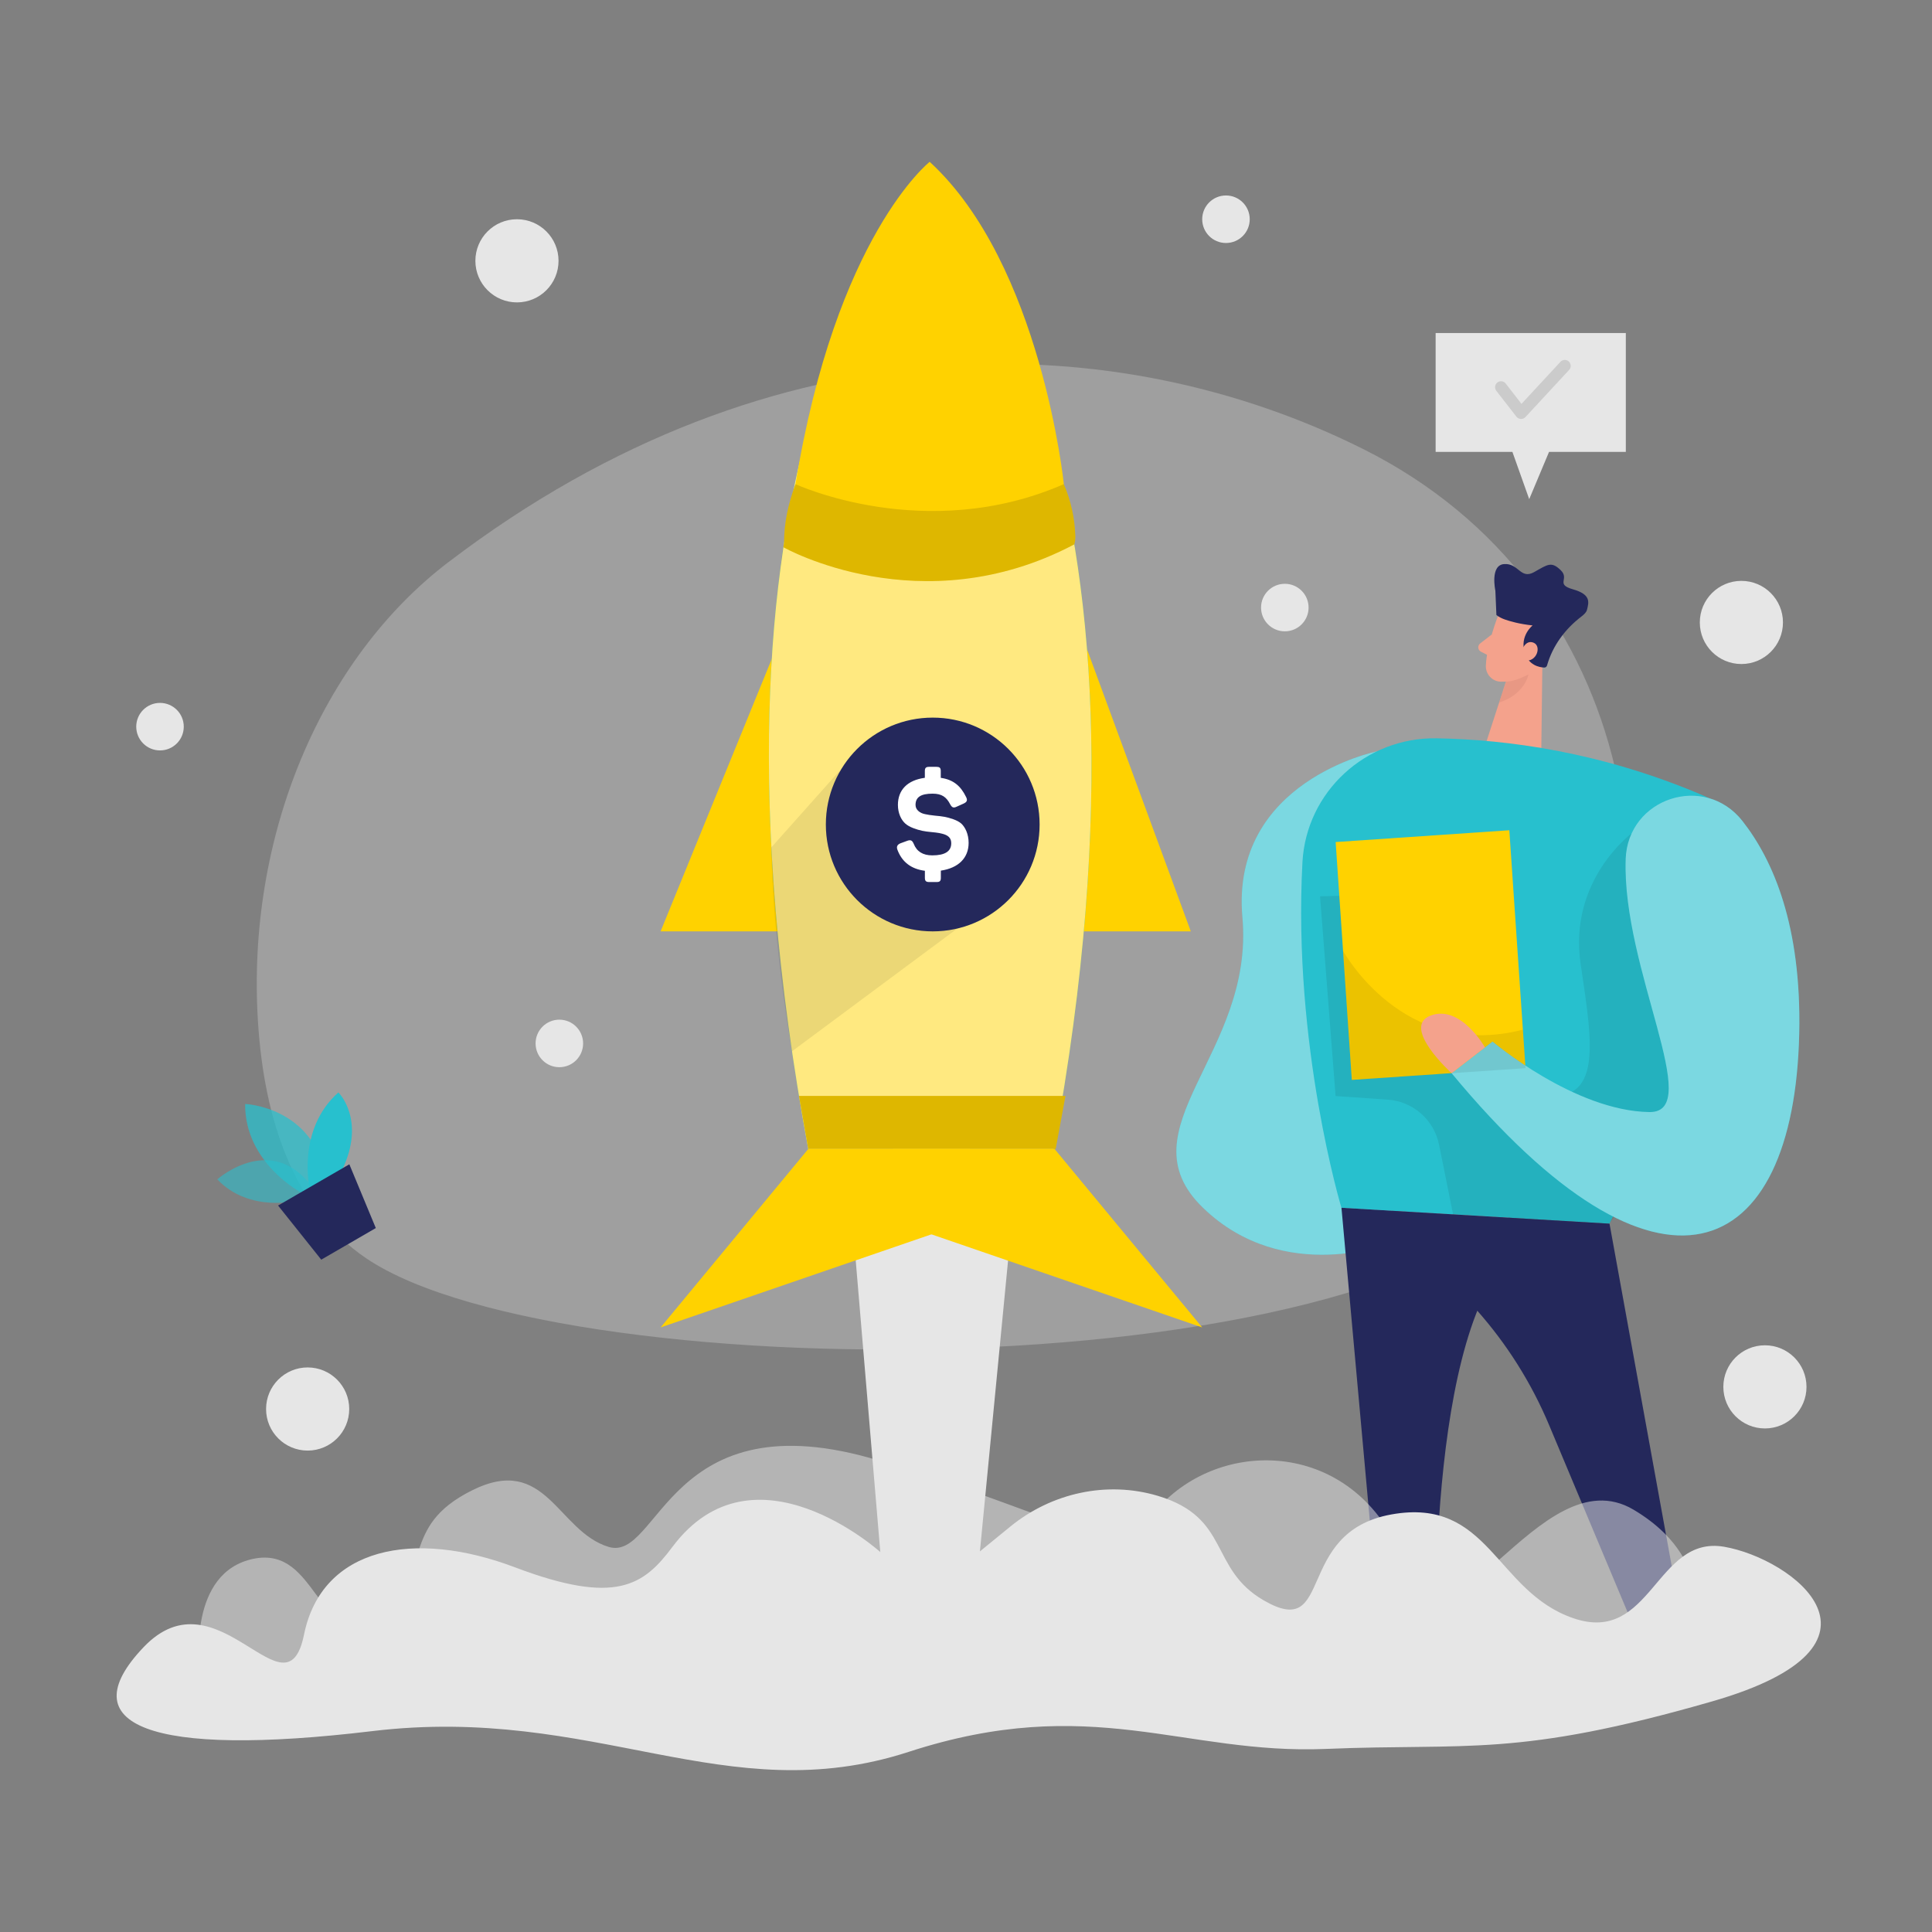 <svg width="547" height="547" viewBox="0 0 547 547" fill="none" xmlns="http://www.w3.org/2000/svg">
<rect x="0" y="0" width="547" height="547" fill="#808080" stroke="none"/>
<g opacity="0.3">
<path d="M126.969 159.14C90.987 186.556 69.665 236.88 73.046 289.436C74.774 316.304 82.761 342.221 103.853 356.377C160.106 394.131 405.72 394.766 442.085 328.065C478.439 261.363 464.906 166.579 385.864 127.086C317.336 92.855 219.904 88.326 126.98 159.14H126.969Z" fill="#E6E6E6"/>
</g>
<path d="M87.104 410.699C93.605 410.699 98.876 405.429 98.876 398.928C98.876 392.426 93.605 387.156 87.104 387.156C80.603 387.156 75.333 392.426 75.333 398.928C75.333 405.429 80.603 410.699 87.104 410.699Z" fill="#E6E6E6"/>
<path d="M146.366 85.617C152.867 85.617 158.137 80.347 158.137 73.846C158.137 67.344 152.867 62.074 146.366 62.074C139.865 62.074 134.594 67.344 134.594 73.846C134.594 80.347 139.865 85.617 146.366 85.617Z" fill="#E6E6E6"/>
<path d="M493.033 188.004C499.534 188.004 504.804 182.734 504.804 176.232C504.804 169.731 499.534 164.461 493.033 164.461C486.531 164.461 481.261 169.731 481.261 176.232C481.261 182.734 486.531 188.004 493.033 188.004Z" fill="#E6E6E6"/>
<path d="M499.695 404.43C506.197 404.43 511.467 399.159 511.467 392.658C511.467 386.157 506.197 380.887 499.695 380.887C493.194 380.887 487.924 386.157 487.924 392.658C487.924 399.159 493.194 404.43 499.695 404.43Z" fill="#E6E6E6"/>
<path d="M363.766 178.745C367.482 178.745 370.494 175.733 370.494 172.017C370.494 168.301 367.482 165.289 363.766 165.289C360.05 165.289 357.038 168.301 357.038 172.017C357.038 175.733 360.05 178.745 363.766 178.745Z" fill="#E6E6E6"/>
<path d="M158.367 302.151C162.083 302.151 165.095 299.139 165.095 295.423C165.095 291.708 162.083 288.695 158.367 288.695C154.651 288.695 151.639 291.708 151.639 295.423C151.639 299.139 154.651 302.151 158.367 302.151Z" fill="#E6E6E6"/>
<path d="M45.302 212.464C49.018 212.464 52.03 209.452 52.03 205.736C52.03 202.02 49.018 199.008 45.302 199.008C41.586 199.008 38.574 202.02 38.574 205.736C38.574 209.452 41.586 212.464 45.302 212.464Z" fill="#E6E6E6"/>
<path d="M347.104 68.8C350.82 68.8 353.832 65.788 353.832 62.072C353.832 58.356 350.82 55.344 347.104 55.344C343.388 55.344 340.376 58.356 340.376 62.072C340.376 65.788 343.388 68.8 347.104 68.8Z" fill="#E6E6E6"/>
<g opacity="0.58">
<path d="M84.708 339.856C84.708 339.856 70.705 343.608 61.516 333.905C61.516 333.905 78.013 319.201 89.828 338.193L84.708 339.856Z" fill="#27C0CE"/>
</g>
<g opacity="0.73">
<path d="M85.485 337.783C85.485 337.783 69.261 329.37 69.403 312.566C69.403 312.566 88.909 313.288 92.399 333.79L85.485 337.783Z" fill="#27C0CE"/>
</g>
<path d="M87.662 336.527C87.662 336.527 83.899 319.843 95.812 309.297C95.812 309.297 103.678 316.966 96.895 331.188L87.662 336.527Z" fill="#27C0CE"/>
<path d="M78.724 341.317L90.955 356.644L106.402 347.696L98.908 329.645L78.724 341.317Z" fill="#24285B"/>
<path d="M389.792 212.75C389.792 212.75 348.307 221.13 351.764 259.748C355.221 298.366 317.5 319.623 340.595 341.951C363.689 364.291 394.452 351.732 394.452 351.732L389.792 212.75Z" fill="#27C0CE"/>
<g opacity="0.39">
<path d="M389.792 212.75C389.792 212.75 348.307 221.13 351.764 259.748C355.221 298.366 317.5 319.623 340.594 341.951C363.689 364.291 394.452 351.732 394.452 351.732L389.792 212.75Z" fill="white"/>
</g>
<path d="M424.1 174.441C424.1 174.441 420.916 182.536 420.686 188.477C420.588 190.883 422.503 192.951 424.909 193.006C427.907 193.082 431.977 192.317 434.208 188.181L438.858 181.639C438.858 181.639 441.626 177.438 437.928 172.657C434.23 167.888 425.806 169.408 424.111 174.43L424.1 174.441Z" fill="#F4A28C"/>
<path d="M436.747 183.289L436.386 211.788L420.687 210.464L427.251 190.258L436.747 183.289Z" fill="#F4A28C"/>
<path d="M438.004 188.42C437.906 188.781 437.567 189.022 437.184 189C435.827 188.935 432.764 188.377 431.67 184.712C430.248 179.942 433.924 177.076 433.924 177.076C430.171 176.682 427.491 175.894 426.058 175.391C425.205 175.085 424.384 174.691 423.673 174.133L423.378 167.241C423.378 167.241 421.791 159.965 425.883 159.703C429.974 159.429 430.478 164.145 434.35 161.978C438.223 159.801 439.23 158.871 441.866 161.42C444.503 163.97 440.258 165.403 445.334 166.847C450.41 168.291 449.918 170.402 449.294 172.732C449.141 173.312 448.54 173.947 447.719 174.57C443.113 178.093 439.58 182.841 438.004 188.42Z" fill="#24285B"/>
<path d="M430.85 184.198C430.85 184.198 431.867 181.003 434.197 181.966C436.538 182.929 435.105 187.545 431.692 187.009L430.839 184.198H430.85Z" fill="#F4A28C"/>
<path d="M422.349 179.645L419.078 182.172C418.269 182.795 418.389 184.053 419.297 184.513L422.305 186.055L422.349 179.645Z" fill="#F4A28C"/>
<g opacity="0.31">
<path d="M426.43 192.973C426.43 192.973 428.443 193.17 432.754 190.949C432.754 190.949 431.78 196.551 424.45 198.903L426.43 192.984V192.973Z" fill="#CE8172"/>
</g>
<path d="M406.749 209.033C426.507 209.372 453.167 212.84 481.972 225.115C497.376 231.679 504.126 249.828 496.621 264.805L455.684 346.45L379.793 341.954C379.793 341.954 365.976 296.071 368.754 244.161C369.826 224.152 386.707 208.694 406.738 209.033H406.749Z" fill="#27C0CE"/>
<path d="M455.694 346.439L478.373 471.297H467.039L438.606 403.512C428.541 379.51 410.797 359.523 388.151 346.679L379.814 341.953L455.705 346.449L455.694 346.439Z" fill="#24285B"/>
<g opacity="0.08">
<path d="M461.952 235.968C461.952 235.968 444.054 249.205 447.511 272.836C450.968 296.466 454.524 314.845 432.753 309.343C410.983 303.851 399.167 253.144 399.167 253.144L373.743 253.767L378.141 310.316L392.888 311.334C400.054 311.826 406.016 317.055 407.438 324.101L411.409 343.814L455.694 346.44L461.963 337.13L489.587 307.144L493.044 259.423L461.963 235.957L461.952 235.968Z" fill="#000001"/>
</g>
<path d="M427.328 235.063L378.157 238.406L382.737 305.751L431.908 302.407L427.328 235.063Z" fill="#FFD200"/>
<path d="M379.804 341.953L391.52 471.297H406.585C406.585 471.297 403.062 373.974 430.259 353.254L379.804 341.953Z" fill="#24285B"/>
<path d="M460.267 243.275C460.869 225.892 482.618 218.792 493.35 232.467C502.058 243.571 510.066 262.103 509.41 292.549C507.998 357.533 469.851 374.96 410.993 303.85L422.579 294.901C422.579 294.901 445.772 314.571 466.995 314.856C482.793 315.074 459.195 274.279 460.278 243.264L460.267 243.275Z" fill="#27C0CE"/>
<g opacity="0.39">
<path d="M460.267 243.275C460.869 225.892 482.618 218.792 493.35 232.467C502.058 243.571 510.066 262.103 509.41 292.549C507.998 357.533 469.851 374.96 410.993 303.85L422.579 294.901C422.579 294.901 445.772 314.571 466.995 314.856C482.793 315.074 459.195 274.279 460.278 243.264L460.267 243.275Z" fill="white"/>
</g>
<g opacity="0.08">
<path d="M380.252 269.191C380.252 269.191 397.133 300.327 431.167 291.531L431.911 302.427L382.746 305.775L380.263 269.202L380.252 269.191Z" fill="#000001"/>
</g>
<path d="M420.445 296.542C420.445 296.542 413.52 284.311 405.031 287.538C396.542 290.766 410.982 303.85 410.982 303.85L420.445 296.542Z" fill="#F4A28C"/>
<g opacity="0.51">
<path d="M56.494 471.296C56.494 471.296 53.289 445.116 71.788 441.331C90.288 437.546 89.292 467.511 106.402 456.308C123.512 445.116 112.583 432.492 133.61 421.978C154.637 411.465 157.831 433.564 172.305 437.962C186.779 442.36 189.131 395.405 248.852 413.533C308.574 431.66 311.068 442.338 330.421 424.374C349.784 406.422 385.252 409.365 397.581 442.589C409.922 475.814 435.609 411.454 462.51 427.437C489.412 443.432 478.056 467.817 478.056 467.817L411.606 482.958L270.721 473.703C270.721 473.703 104.597 471.799 101.654 471.285C98.712 470.771 56.494 471.285 56.494 471.285V471.296Z" fill="#E6E6E6"/>
</g>
<path d="M240.22 332.465L249.235 439.425C249.235 439.425 213.439 407.13 190.378 437.97C182.249 448.856 174.394 454.577 145.797 443.747C117.2 432.916 91.119 438.014 86.076 462.804C81.032 487.594 61.68 444.283 40.653 466.36C19.626 488.436 42.338 497.692 105.418 490.121C168.498 482.551 205.508 512.833 257.243 496.007C308.967 479.181 335.048 496.849 375.417 495.165C415.786 493.48 429.253 497.692 484.762 481.708C540.272 465.725 507.474 441.241 488.132 437.926C468.79 434.612 467.575 465.736 445.466 458.165C423.367 450.595 421.682 423.781 393.927 428.781C366.173 433.78 377.944 464.817 357.76 453.089C342.258 444.075 348.494 429.711 327.828 423.518C313.376 419.197 297.71 422.687 286.026 432.227L277.438 439.239L287.383 336.545L240.22 332.476V332.465Z" fill="#E6E6E6"/>
<path d="M219.785 183.441L187.03 263.697H226.206L219.785 183.441Z" fill="#FFD200"/>
<path d="M307.622 183.441L337.149 263.697H301.2L307.622 183.441Z" fill="#FFD200"/>
<path d="M262.155 55.006V54.547C262.155 54.547 262.067 54.623 261.914 54.777C261.75 54.623 261.662 54.547 261.662 54.547V55.028C255.416 61.319 192.719 130.109 228.842 325.312H298.268C334.381 129.891 268.555 61.166 262.155 55.006Z" fill="#27C0CE"/>
<g opacity="0.11">
<path d="M304.165 154.121L306.156 167.949C306.156 167.949 279.648 180.246 246.806 177.467C235.811 176.537 225.079 181.143 218.384 189.917C218.384 189.917 220.419 161.473 221.797 154.931L304.165 154.121Z" fill="#24285B"/>
</g>
<path d="M262.155 55.006V54.547C262.155 54.547 262.067 54.623 261.914 54.777C261.75 54.623 261.662 54.547 261.662 54.547V55.028C255.416 61.319 192.719 130.109 228.842 325.312H298.268C334.381 129.891 268.555 61.166 262.155 55.006Z" fill="#FFD200"/>
<g opacity="0.5">
<path d="M262.155 55.006V54.547C262.155 54.547 262.067 54.623 261.914 54.777C261.75 54.623 261.662 54.547 261.662 54.547V55.028C255.416 61.319 192.719 130.109 228.842 325.312H298.268C334.381 129.891 268.555 61.166 262.155 55.006Z" fill="white"/>
</g>
<g opacity="0.08">
<path d="M237.759 218.188L218.384 239.925C218.384 239.925 218.384 263.665 224.237 297.645L273.084 261.368L237.759 218.188Z" fill="#000001"/>
</g>
<path d="M226.206 310.281L228.842 325.302H298.891L301.659 310.281H226.206Z" fill="#FFD200"/>
<path d="M225.222 137.066L225.068 137.482C223.165 142.821 221.994 147.974 221.994 153.641L221.797 154.931C221.797 154.931 260.755 177.063 304.165 154.122C304.372 153.356 304.482 152.568 304.449 151.781C304.296 146.715 303.191 141.727 301.189 137.066H225.211H225.222Z" fill="#FFD200"/>
<g opacity="0.13">
<path d="M226.206 310.281L228.842 325.302H298.891L301.659 310.281H226.206Z" fill="#000001"/>
</g>
<g opacity="0.13">
<path d="M225.222 137.066L225.068 137.482C223.165 142.821 221.994 147.974 221.994 153.641L221.797 154.931C221.797 154.931 260.755 177.063 304.165 154.122C304.372 153.356 304.482 152.568 304.449 151.781C304.296 146.715 303.191 141.727 301.189 137.066H225.211H225.222Z" fill="#000001"/>
</g>
<path d="M225.221 137.067C225.221 137.067 262.045 154.199 301.2 137.067C301.2 137.067 294.822 74.818 263.216 45.816C263.216 45.816 236.676 66.734 225.232 137.067H225.221Z" fill="#FFD200"/>
<path d="M264.081 263.696C280.793 263.696 294.341 250.148 294.341 233.436C294.341 216.724 280.793 203.176 264.081 203.176C247.369 203.176 233.821 216.724 233.821 233.436C233.821 250.148 247.369 263.696 264.081 263.696Z" fill="#24285B"/>
<path d="M265.185 217.124C266.082 217.124 266.356 217.431 266.356 218.328V220.231C269.933 220.734 272.001 222.529 273.521 225.646C273.992 226.576 273.795 227.091 272.745 227.55L270.841 228.403C269.944 228.83 269.517 228.633 269.014 227.703C267.964 225.679 266.673 224.706 264.037 224.706C260.733 224.706 259.212 225.679 259.212 227.9C259.212 229.344 260.536 230.241 261.903 230.504C262.56 230.657 263.5 230.81 264.704 230.93C266.881 231.127 267.975 231.281 269.878 231.937C270.852 232.287 271.596 232.681 272.176 233.184C273.27 234.202 274.244 236.138 274.244 238.632C274.244 242.877 271.399 245.754 266.378 246.498V248.522C266.378 249.419 266.104 249.725 265.207 249.725H263.063C262.166 249.725 261.859 249.419 261.859 248.522V246.542C257.965 246.039 255.361 244.048 254.07 240.547C253.764 239.693 254.07 239.103 254.967 238.753L256.871 238.052C257.844 237.702 258.271 237.932 258.698 238.906C259.551 241.083 261.302 242.177 263.949 242.177C267.526 242.177 269.321 241.05 269.321 238.753C269.321 237.549 268.774 236.805 267.647 236.335C266.52 235.908 265.546 235.755 263.796 235.591C261.652 235.394 260.448 235.164 258.577 234.464C257.648 234.114 256.904 233.687 256.324 233.184C255.153 232.134 254.223 230.263 254.223 227.889C254.223 223.688 256.871 220.888 261.849 220.22V218.317C261.849 217.42 262.155 217.113 263.052 217.113H265.196L265.185 217.124Z" fill="white"/>
<path d="M228.843 325.301L187.03 375.833L274.605 345.726V325.301H228.843Z" fill="#FFD200"/>
<path d="M298.574 325.301L340.376 375.833L252.812 345.726V325.301H298.574Z" fill="#FFD200"/>
<path d="M406.465 94.293V127.944H428.203L432.962 141.324L438.574 127.944H460.312V94.293H406.465Z" fill="#E6E6E6"/>
<g opacity="0.12">
<path d="M430.675 118.624C430.675 118.624 430.631 118.624 430.598 118.624C430.106 118.602 429.647 118.361 429.34 117.978L423.652 110.659C423.083 109.927 423.214 108.865 423.947 108.296C424.68 107.728 425.741 107.859 426.31 108.592L430.773 114.346L441.801 102.444C442.425 101.765 443.497 101.721 444.175 102.356C444.853 102.991 444.897 104.052 444.262 104.73L431.889 118.088C431.572 118.427 431.124 118.624 430.653 118.624H430.675Z" fill="#000001"/>
</g>
</svg>
